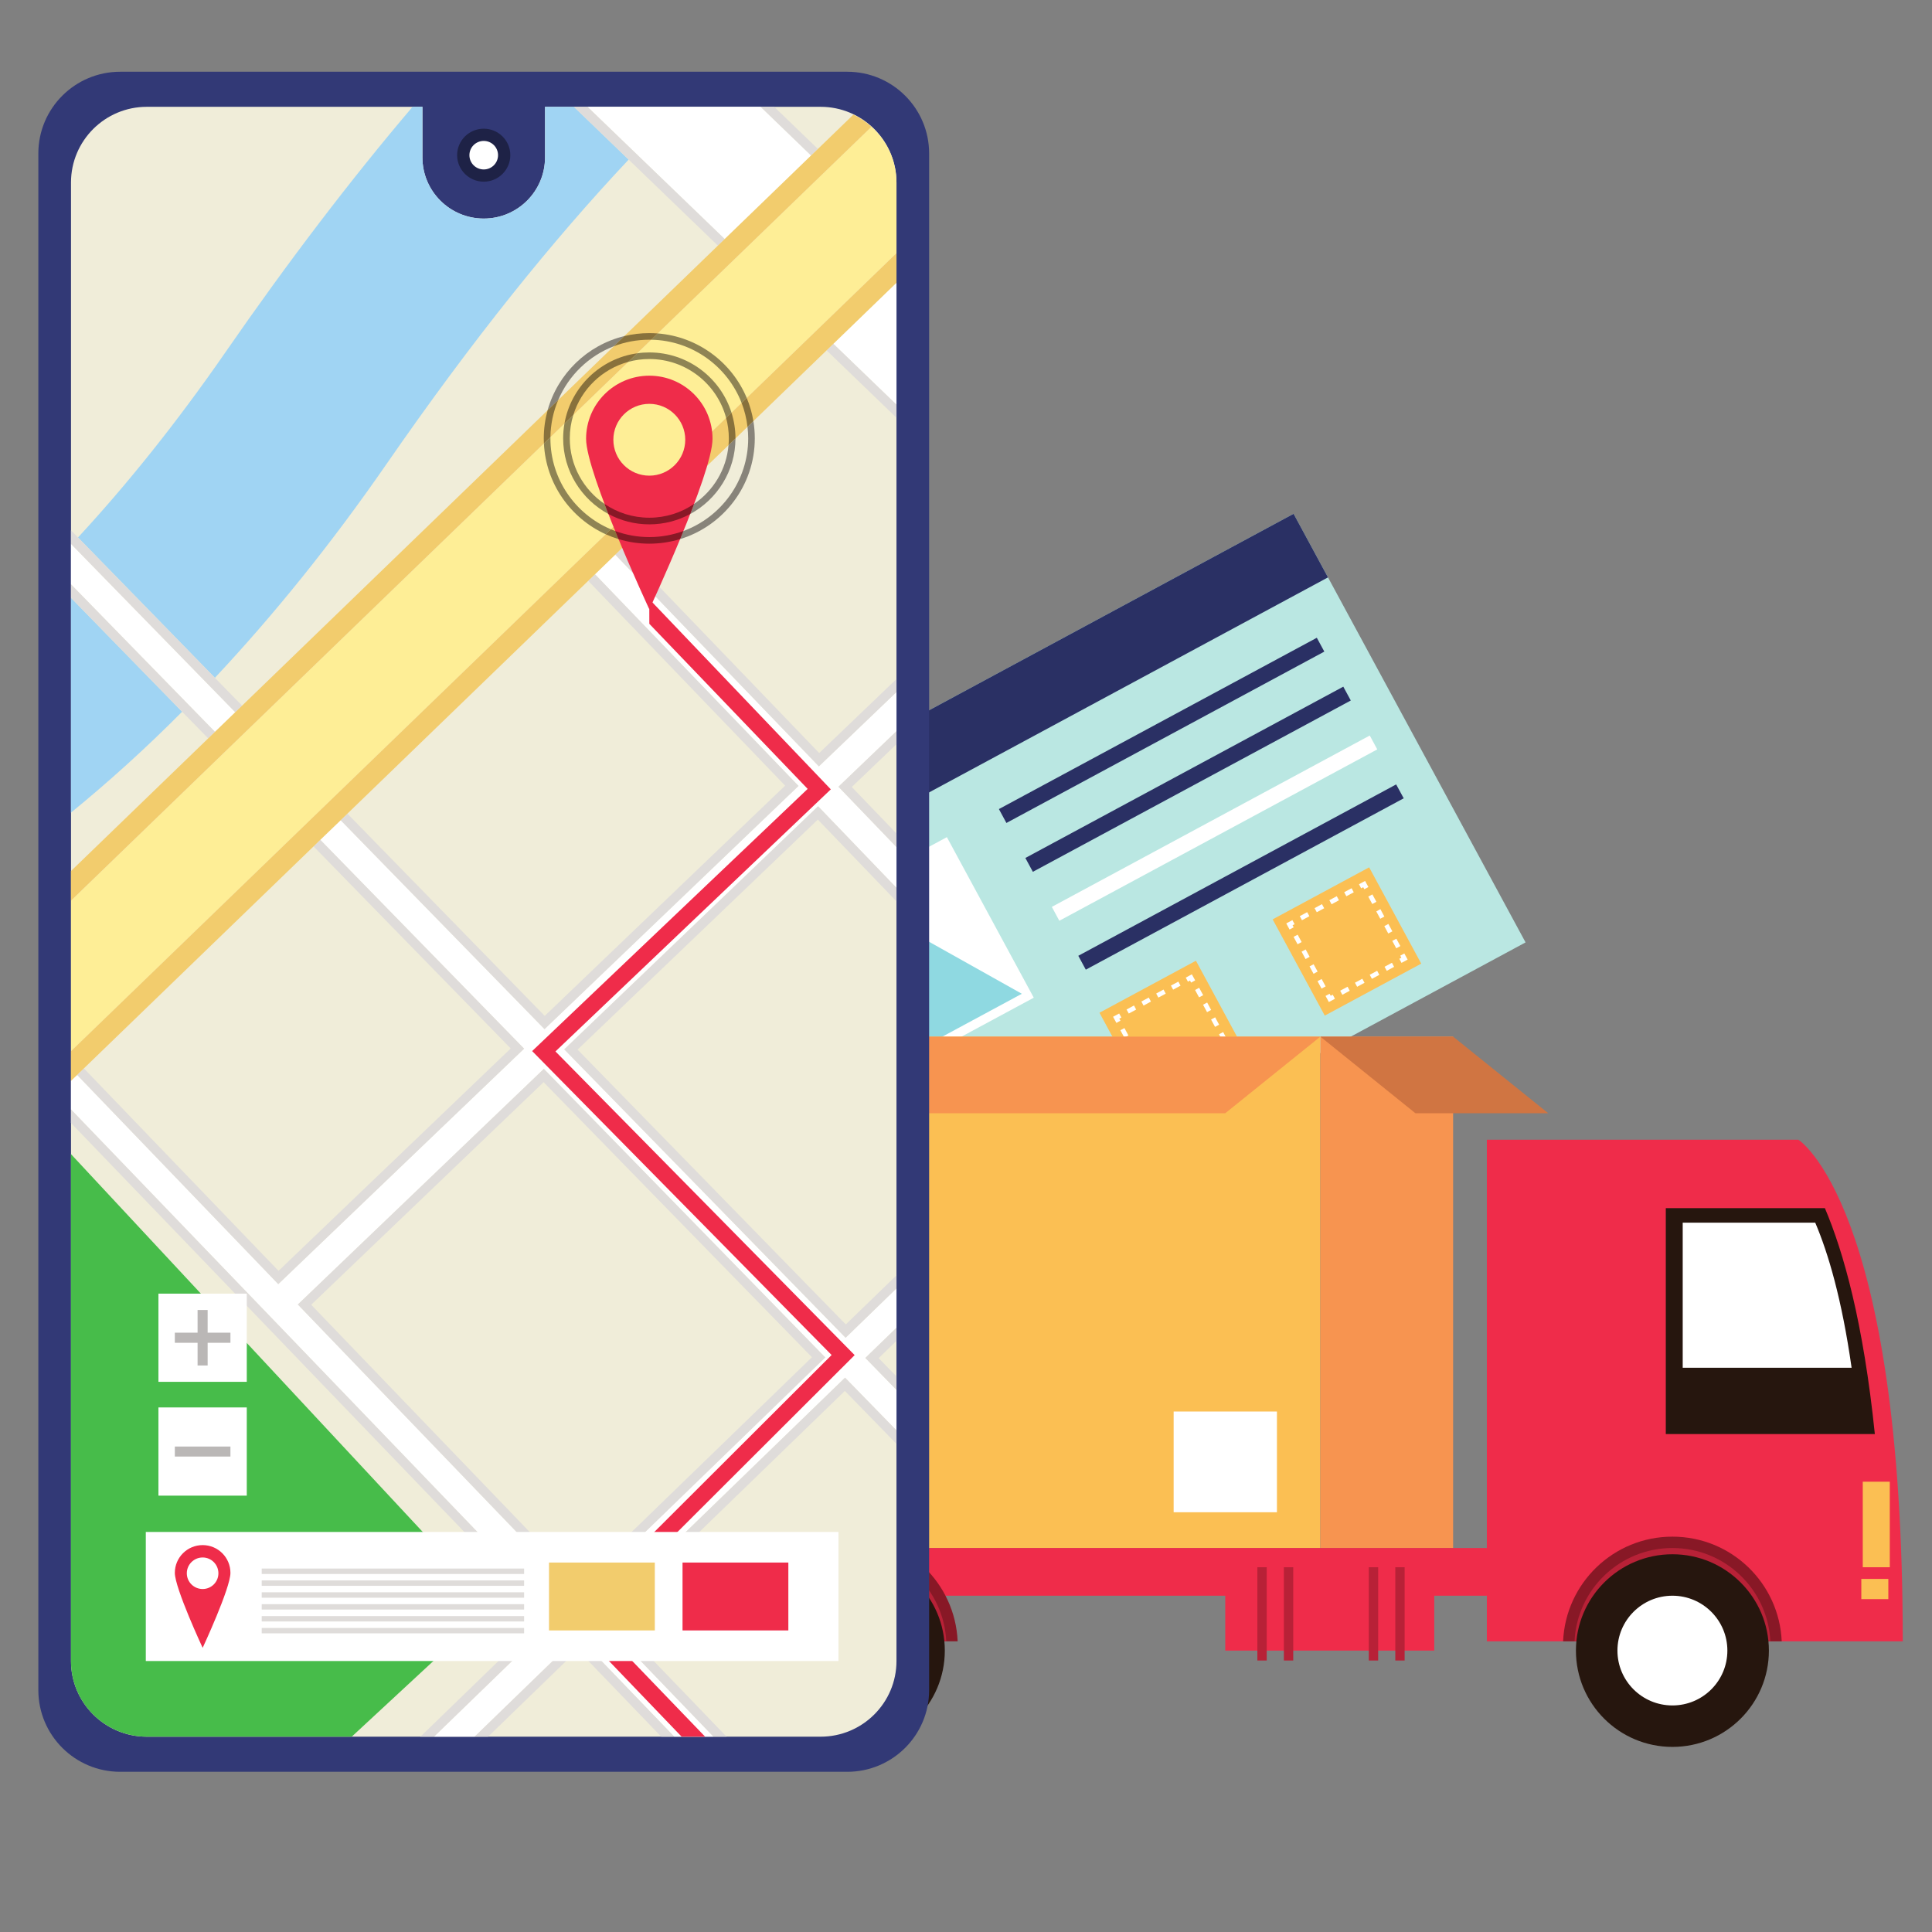 <svg xmlns="http://www.w3.org/2000/svg" xmlns:xlink="http://www.w3.org/1999/xlink" width="200" zoomAndPan="magnify" viewBox="0 0 150 150" height="200" preserveAspectRatio="xMidYMid meet"><rect x="0" y="0" width="150" height="150" fill="#808080" stroke="none"/><defs><clipPath id="4c04f42cf0"><path d="M 115 88 L 147.727 88 L 147.727 128 L 115 128 Z M 115 88 "></path></clipPath><clipPath id="d1d20a24da"><path d="M 2.977 5.566 L 73 5.566 L 73 137.566 L 2.977 137.566 Z M 2.977 5.566 "></path></clipPath></defs><g id="92505976e9"><path style=" stroke:none;fill-rule:nonzero;fill:#bae7e2;fill-opacity:1;" d="M 118.445 73.168 L 70.137 99.207 L 52.125 65.93 L 100.434 39.891 L 118.445 73.168 "></path><path style=" stroke:none;fill-rule:nonzero;fill:#fbbf53;fill-opacity:1;" d="M 96.895 82.066 L 89.406 86.102 L 85.363 78.629 L 92.852 74.59 L 96.895 82.066 "></path><path style=" stroke:none;fill-rule:nonzero;fill:#fbbf53;fill-opacity:1;" d="M 110.344 74.816 L 102.855 78.852 L 98.809 71.379 L 106.301 67.34 L 110.344 74.816 "></path><path style=" stroke:none;fill-rule:nonzero;fill:#2a3064;fill-opacity:1;" d="M 103.105 44.828 L 54.797 70.867 L 52.125 65.93 L 100.434 39.891 L 103.105 44.828 "></path><path style=" stroke:none;fill-rule:nonzero;fill:#ffffff;fill-opacity:1;" d="M 80.262 77.461 L 67.77 84.195 L 61.023 71.727 L 73.516 64.996 L 80.262 77.461 "></path><path style=" stroke:none;fill-rule:nonzero;fill:#8fd9e1;fill-opacity:1;" d="M 71.504 72.766 L 71.113 78.477 L 68.945 77.258 L 68.559 82.969 L 79.336 77.156 L 71.504 72.766 "></path><path style=" stroke:none;fill-rule:nonzero;fill:#8fd9e1;fill-opacity:1;" d="M 68.992 72.652 C 69.648 73.863 69.195 75.375 67.98 76.027 C 66.77 76.684 65.254 76.23 64.602 75.02 C 63.945 73.809 64.398 72.297 65.609 71.645 C 66.824 70.992 68.336 71.441 68.992 72.652 "></path><path style=" stroke:none;fill-rule:nonzero;fill:#2a3064;fill-opacity:1;" d="M 102.82 50.59 L 78.137 63.895 L 77.555 62.816 L 102.238 49.516 L 102.82 50.59 "></path><path style=" stroke:none;fill-rule:nonzero;fill:#2a3064;fill-opacity:1;" d="M 104.875 54.387 L 80.191 67.688 L 79.609 66.613 L 104.293 53.312 L 104.875 54.387 "></path><path style=" stroke:none;fill-rule:nonzero;fill:#ffffff;fill-opacity:1;" d="M 106.93 58.184 L 82.246 71.488 L 81.664 70.41 L 106.348 57.105 L 106.93 58.184 "></path><path style=" stroke:none;fill-rule:nonzero;fill:#2a3064;fill-opacity:1;" d="M 108.984 61.98 L 84.301 75.285 L 83.719 74.207 L 108.398 60.902 L 108.984 61.98 "></path><path style=" stroke:none;fill-rule:nonzero;fill:#fbbf53;fill-opacity:1;" d="M 83.449 89.312 L 75.957 93.352 L 71.914 85.875 L 79.402 81.84 L 83.449 89.312 "></path><path style=" stroke:none;fill-rule:nonzero;fill:#ffffff;fill-opacity:1;" d="M 82.391 89 L 81.918 89.254 L 81.746 88.938 L 81.902 88.855 L 81.82 88.695 L 82.133 88.527 L 82.391 89 "></path><path style=" stroke:none;fill-rule:nonzero;fill:#ffffff;fill-opacity:1;" d="M 77.895 91.422 L 77.32 91.73 L 77.152 91.414 L 77.727 91.105 Z M 79.047 90.801 L 78.469 91.113 L 78.301 90.797 L 78.875 90.488 Z M 80.191 90.184 L 79.621 90.492 L 79.449 90.176 L 80.023 89.867 Z M 81.344 89.562 L 80.77 89.871 L 80.598 89.559 L 81.172 89.25 L 81.344 89.562 "></path><path style=" stroke:none;fill-rule:nonzero;fill:#ffffff;fill-opacity:1;" d="M 76.746 92.039 L 76.273 92.297 L 76.016 91.824 L 76.336 91.652 L 76.418 91.809 L 76.578 91.727 L 76.746 92.039 "></path><path style=" stroke:none;fill-rule:nonzero;fill:#ffffff;fill-opacity:1;" d="M 74.164 87.641 L 73.844 87.812 L 73.535 87.238 L 73.852 87.066 Z M 74.781 88.785 L 74.465 88.957 L 74.156 88.387 L 74.473 88.215 Z M 75.402 89.934 L 75.086 90.102 L 74.777 89.531 L 75.094 89.359 Z M 76.023 91.078 L 75.707 91.25 L 75.395 90.676 L 75.715 90.504 L 76.023 91.078 "></path><path style=" stroke:none;fill-rule:nonzero;fill:#ffffff;fill-opacity:1;" d="M 73.543 86.492 L 73.227 86.664 L 72.969 86.191 L 73.445 85.934 L 73.613 86.25 L 73.457 86.336 L 73.543 86.492 "></path><path style=" stroke:none;fill-rule:nonzero;fill:#ffffff;fill-opacity:1;" d="M 74.762 85.633 L 74.188 85.941 L 74.02 85.625 L 74.594 85.316 Z M 75.91 85.012 L 75.336 85.324 L 75.168 85.008 L 75.742 84.695 Z M 77.059 84.395 L 76.488 84.703 L 76.316 84.387 L 76.891 84.078 Z M 78.207 83.773 L 77.637 84.082 L 77.465 83.77 L 78.039 83.461 L 78.207 83.773 "></path><path style=" stroke:none;fill-rule:nonzero;fill:#ffffff;fill-opacity:1;" d="M 79.344 83.367 L 79.027 83.539 L 78.941 83.379 L 78.781 83.465 L 78.613 83.148 L 79.086 82.895 L 79.344 83.367 "></path><path style=" stroke:none;fill-rule:nonzero;fill:#ffffff;fill-opacity:1;" d="M 79.965 84.516 L 79.648 84.684 L 79.34 84.109 L 79.652 83.941 Z M 80.582 85.66 L 80.27 85.832 L 79.957 85.258 L 80.273 85.086 Z M 81.203 86.805 L 80.887 86.977 L 80.578 86.402 L 80.895 86.234 Z M 81.824 87.953 L 81.508 88.125 L 81.199 87.551 L 81.516 87.379 L 81.824 87.953 "></path><path style=" stroke:none;fill-rule:nonzero;fill:#ffffff;fill-opacity:1;" d="M 95.84 81.75 L 95.363 82.004 L 95.195 81.691 L 95.352 81.605 L 95.266 81.445 L 95.582 81.277 L 95.84 81.75 "></path><path style=" stroke:none;fill-rule:nonzero;fill:#ffffff;fill-opacity:1;" d="M 91.344 84.172 L 90.77 84.48 L 90.602 84.168 L 91.176 83.855 Z M 92.496 83.555 L 91.918 83.863 L 91.75 83.547 L 92.324 83.238 Z M 93.641 82.934 L 93.066 83.242 L 92.898 82.93 L 93.473 82.621 Z M 94.789 82.316 L 94.215 82.625 L 94.047 82.309 L 94.621 82 L 94.789 82.316 "></path><path style=" stroke:none;fill-rule:nonzero;fill:#ffffff;fill-opacity:1;" d="M 90.199 84.793 L 89.723 85.047 L 89.465 84.574 L 89.781 84.402 L 89.867 84.562 L 90.027 84.477 L 90.199 84.793 "></path><path style=" stroke:none;fill-rule:nonzero;fill:#ffffff;fill-opacity:1;" d="M 87.609 80.391 L 87.297 80.562 L 86.984 79.988 L 87.301 79.82 Z M 88.23 81.539 L 87.914 81.707 L 87.605 81.137 L 87.922 80.965 Z M 88.852 82.684 L 88.535 82.855 L 88.227 82.281 L 88.543 82.109 Z M 89.473 83.832 L 89.156 84 L 88.844 83.43 L 89.16 83.258 L 89.473 83.832 "></path><path style=" stroke:none;fill-rule:nonzero;fill:#ffffff;fill-opacity:1;" d="M 86.992 79.246 L 86.676 79.418 L 86.418 78.941 L 86.891 78.688 L 87.062 79 L 86.902 79.086 L 86.992 79.246 "></path><path style=" stroke:none;fill-rule:nonzero;fill:#ffffff;fill-opacity:1;" d="M 88.211 78.383 L 87.637 78.691 L 87.465 78.379 L 88.043 78.066 Z M 89.359 77.762 L 88.785 78.074 L 88.617 77.758 L 89.191 77.449 Z M 90.508 77.145 L 89.934 77.453 L 89.766 77.137 L 90.336 76.828 Z M 91.656 76.527 L 91.082 76.836 L 90.91 76.52 L 91.488 76.211 L 91.656 76.527 "></path><path style=" stroke:none;fill-rule:nonzero;fill:#ffffff;fill-opacity:1;" d="M 92.793 76.117 L 92.477 76.289 L 92.391 76.129 L 92.23 76.215 L 92.062 75.902 L 92.535 75.645 L 92.793 76.117 "></path><path style=" stroke:none;fill-rule:nonzero;fill:#ffffff;fill-opacity:1;" d="M 93.414 77.266 L 93.094 77.434 L 92.785 76.863 L 93.102 76.691 Z M 94.031 78.41 L 93.715 78.582 L 93.406 78.008 L 93.723 77.836 Z M 94.652 79.555 L 94.336 79.727 L 94.027 79.156 L 94.344 78.984 Z M 95.273 80.703 L 94.957 80.875 L 94.645 80.301 L 94.965 80.129 L 95.273 80.703 "></path><path style=" stroke:none;fill-rule:nonzero;fill:#ffffff;fill-opacity:1;" d="M 109.289 74.5 L 108.812 74.758 L 108.645 74.441 L 108.801 74.355 L 108.715 74.199 L 109.031 74.027 L 109.289 74.5 "></path><path style=" stroke:none;fill-rule:nonzero;fill:#ffffff;fill-opacity:1;" d="M 104.793 76.922 L 104.219 77.234 L 104.051 76.918 L 104.625 76.609 Z M 105.941 76.305 L 105.367 76.613 L 105.199 76.297 L 105.77 75.988 Z M 107.09 75.688 L 106.516 75.996 L 106.344 75.68 L 106.922 75.371 Z M 108.238 75.066 L 107.668 75.375 L 107.496 75.059 L 108.07 74.75 L 108.238 75.066 "></path><path style=" stroke:none;fill-rule:nonzero;fill:#ffffff;fill-opacity:1;" d="M 103.645 77.543 L 103.172 77.797 L 102.914 77.324 L 103.23 77.156 L 103.316 77.312 L 103.473 77.227 L 103.645 77.543 "></path><path style=" stroke:none;fill-rule:nonzero;fill:#ffffff;fill-opacity:1;" d="M 101.059 73.141 L 100.742 73.312 L 100.434 72.738 L 100.75 72.57 Z M 101.68 74.289 L 101.363 74.461 L 101.055 73.887 L 101.371 73.715 Z M 102.301 75.434 L 101.984 75.605 L 101.672 75.031 L 101.988 74.863 Z M 102.922 76.582 L 102.605 76.754 L 102.293 76.18 L 102.609 76.008 L 102.922 76.582 "></path><path style=" stroke:none;fill-rule:nonzero;fill:#ffffff;fill-opacity:1;" d="M 100.441 71.996 L 100.121 72.168 L 99.867 71.695 L 100.34 71.438 L 100.512 71.754 L 100.355 71.836 L 100.441 71.996 "></path><path style=" stroke:none;fill-rule:nonzero;fill:#ffffff;fill-opacity:1;" d="M 101.66 71.133 L 101.086 71.445 L 100.914 71.129 L 101.488 70.82 Z M 102.809 70.516 L 102.234 70.824 L 102.062 70.508 L 102.637 70.199 Z M 103.957 69.895 L 103.383 70.207 L 103.211 69.891 L 103.785 69.582 Z M 105.105 69.277 L 104.531 69.586 L 104.363 69.27 L 104.938 68.961 L 105.105 69.277 "></path><path style=" stroke:none;fill-rule:nonzero;fill:#ffffff;fill-opacity:1;" d="M 106.242 68.871 L 105.926 69.039 L 105.84 68.883 L 105.68 68.969 L 105.512 68.652 L 105.984 68.395 L 106.242 68.871 "></path><path style=" stroke:none;fill-rule:nonzero;fill:#ffffff;fill-opacity:1;" d="M 106.863 70.016 L 106.543 70.188 L 106.234 69.613 L 106.551 69.441 Z M 107.48 71.16 L 107.164 71.332 L 106.855 70.762 L 107.172 70.586 Z M 108.102 72.309 L 107.785 72.477 L 107.477 71.906 L 107.793 71.734 Z M 108.723 73.453 L 108.406 73.625 L 108.094 73.051 L 108.414 72.883 L 108.723 73.453 "></path><path style=" stroke:none;fill-rule:nonzero;fill:#fbbf53;fill-opacity:1;" d="M 102.512 120.188 L 38.066 120.188 L 38.066 80.484 L 102.512 80.484 L 102.512 120.188 "></path><path style=" stroke:none;fill-rule:nonzero;fill:#f79450;fill-opacity:1;" d="M 112.82 120.188 L 102.512 120.188 L 102.512 80.484 L 112.82 80.484 L 112.82 120.188 "></path><path style=" stroke:none;fill-rule:nonzero;fill:#ffffff;fill-opacity:1;" d="M 99.141 117.41 L 91.121 117.41 L 91.121 109.59 L 99.141 109.59 L 99.141 117.41 "></path><path style=" stroke:none;fill-rule:nonzero;fill:#ffffff;fill-opacity:1;" d="M 53.445 117.41 L 41.242 117.41 L 41.242 115.16 L 53.445 115.16 L 53.445 117.41 "></path><path style=" stroke:none;fill-rule:nonzero;fill:#f79450;fill-opacity:1;" d="M 95.129 86.43 L 30.688 86.43 L 38.066 80.484 L 102.512 80.484 L 95.129 86.43 "></path><path style=" stroke:none;fill-rule:nonzero;fill:#d07542;fill-opacity:1;" d="M 109.891 86.43 L 120.203 86.43 L 112.82 80.484 L 102.512 80.484 L 109.891 86.43 "></path><path style=" stroke:none;fill-rule:nonzero;fill:#ef2c4a;fill-opacity:1;" d="M 127.531 123.891 L 33.805 123.891 L 33.805 120.188 L 127.531 120.188 L 127.531 123.891 "></path><path style=" stroke:none;fill-rule:nonzero;fill:#ef2c4a;fill-opacity:1;" d="M 67.988 127.434 L 33.805 127.434 L 33.805 122.039 L 67.988 122.039 L 67.988 127.434 "></path><path style=" stroke:none;fill-rule:nonzero;fill:#ef2c4a;fill-opacity:1;" d="M 111.355 128.152 L 95.129 128.152 L 95.129 122.586 L 111.355 122.586 L 111.355 128.152 "></path><path style=" stroke:none;fill-rule:nonzero;fill:#b82137;fill-opacity:1;" d="M 98.348 121.68 L 97.621 121.68 L 97.621 128.922 L 98.348 128.922 L 98.348 121.68 "></path><path style=" stroke:none;fill-rule:nonzero;fill:#b82137;fill-opacity:1;" d="M 100.406 121.68 L 99.68 121.68 L 99.68 128.922 L 100.406 128.922 L 100.406 121.68 "></path><path style=" stroke:none;fill-rule:nonzero;fill:#b82137;fill-opacity:1;" d="M 107 121.68 L 106.273 121.68 L 106.273 128.922 L 107 128.922 L 107 121.68 "></path><path style=" stroke:none;fill-rule:nonzero;fill:#b82137;fill-opacity:1;" d="M 109.055 121.68 L 108.332 121.68 L 108.332 128.922 L 109.055 128.922 L 109.055 121.68 "></path><path style=" stroke:none;fill-rule:nonzero;fill:#881826;fill-opacity:1;" d="M 58.375 127.434 C 58.184 122.918 54.465 119.305 49.887 119.305 C 45.312 119.305 41.594 122.918 41.402 127.434 L 58.375 127.434 "></path><path style=" stroke:none;fill-rule:nonzero;fill:#b82137;fill-opacity:1;" d="M 57.488 127.434 C 57.301 123.402 53.973 120.188 49.887 120.188 C 45.801 120.188 42.477 123.402 42.285 127.434 L 57.488 127.434 "></path><path style=" stroke:none;fill-rule:nonzero;fill:#26160e;fill-opacity:1;" d="M 57.379 128.152 C 57.379 132.277 54.027 135.629 49.887 135.629 C 45.75 135.629 42.395 132.277 42.395 128.152 C 42.395 124.023 45.75 120.672 49.887 120.672 C 54.027 120.672 57.379 124.023 57.379 128.152 "></path><path style=" stroke:none;fill-rule:nonzero;fill:#ffffff;fill-opacity:1;" d="M 54.156 128.152 C 54.156 130.504 52.246 132.41 49.887 132.41 C 47.531 132.41 45.621 130.504 45.621 128.152 C 45.621 125.801 47.531 123.891 49.887 123.891 C 52.246 123.891 54.156 125.801 54.156 128.152 "></path><path style=" stroke:none;fill-rule:nonzero;fill:#881826;fill-opacity:1;" d="M 74.352 127.434 C 74.16 122.918 70.441 119.305 65.867 119.305 C 61.293 119.305 57.57 122.918 57.379 127.434 L 74.352 127.434 "></path><path style=" stroke:none;fill-rule:nonzero;fill:#b82137;fill-opacity:1;" d="M 73.469 127.434 C 73.277 123.402 69.953 120.188 65.867 120.188 C 61.781 120.188 58.453 123.402 58.266 127.434 L 73.469 127.434 "></path><path style=" stroke:none;fill-rule:nonzero;fill:#26160e;fill-opacity:1;" d="M 73.355 128.152 C 73.355 132.277 70.004 135.629 65.863 135.629 C 61.727 135.629 58.375 132.277 58.375 128.152 C 58.375 124.023 61.727 120.672 65.863 120.672 C 70.004 120.672 73.355 124.023 73.355 128.152 "></path><path style=" stroke:none;fill-rule:nonzero;fill:#ffffff;fill-opacity:1;" d="M 70.133 128.152 C 70.133 130.504 68.223 132.41 65.863 132.41 C 63.508 132.41 61.598 130.504 61.598 128.152 C 61.598 125.801 63.508 123.891 65.863 123.891 C 68.223 123.891 70.133 125.801 70.133 128.152 "></path><g clip-rule="nonzero" clip-path="url(#4c04f42cf0)"><path style=" stroke:none;fill-rule:nonzero;fill:#ef2c4a;fill-opacity:1;" d="M 147.73 127.434 L 115.438 127.434 L 115.438 88.488 L 139.625 88.488 C 139.625 88.488 147.73 93.496 147.73 127.434 "></path></g><path style=" stroke:none;fill-rule:nonzero;fill:#26160e;fill-opacity:1;" d="M 129.332 111.34 L 145.562 111.34 C 144.676 102.691 143.133 97.203 141.684 93.801 L 129.332 93.801 L 129.332 111.34 "></path><path style=" stroke:none;fill-rule:nonzero;fill:#ffffff;fill-opacity:1;" d="M 143.758 106.191 C 143.004 100.879 141.945 97.297 140.934 94.926 L 130.645 94.926 L 130.645 106.191 L 143.758 106.191 "></path><path style=" stroke:none;fill-rule:nonzero;fill:#881826;fill-opacity:1;" d="M 138.332 127.434 C 138.141 122.918 134.422 119.305 129.848 119.305 C 125.27 119.305 121.551 122.918 121.359 127.434 L 138.332 127.434 "></path><path style=" stroke:none;fill-rule:nonzero;fill:#b82137;fill-opacity:1;" d="M 137.449 127.434 C 137.258 123.402 133.934 120.188 129.848 120.188 C 125.762 120.188 122.434 123.402 122.246 127.434 L 137.449 127.434 "></path><path style=" stroke:none;fill-rule:nonzero;fill:#26160e;fill-opacity:1;" d="M 137.336 128.152 C 137.336 132.277 133.984 135.629 129.848 135.629 C 125.707 135.629 122.355 132.277 122.355 128.152 C 122.355 124.023 125.707 120.672 129.848 120.672 C 133.984 120.672 137.336 124.023 137.336 128.152 "></path><path style=" stroke:none;fill-rule:nonzero;fill:#ffffff;fill-opacity:1;" d="M 134.113 128.152 C 134.113 130.504 132.203 132.41 129.848 132.41 C 127.488 132.41 125.578 130.504 125.578 128.152 C 125.578 125.801 127.488 123.891 129.848 123.891 C 132.203 123.891 134.113 125.801 134.113 128.152 "></path><path style=" stroke:none;fill-rule:nonzero;fill:#fbbf53;fill-opacity:1;" d="M 146.723 121.68 L 144.625 121.68 L 144.625 115.039 L 146.723 115.039 L 146.723 121.68 "></path><path style=" stroke:none;fill-rule:nonzero;fill:#fbbf53;fill-opacity:1;" d="M 146.609 124.156 L 144.512 124.156 L 144.512 122.586 L 146.609 122.586 L 146.609 124.156 "></path><g clip-rule="nonzero" clip-path="url(#d1d20a24da)"><path style=" stroke:none;fill-rule:nonzero;fill:#323976;fill-opacity:1;" d="M 72.137 131.219 C 72.137 134.723 69.289 137.562 65.781 137.562 L 9.332 137.562 C 5.824 137.562 2.977 134.723 2.977 131.219 L 2.977 11.914 C 2.977 8.41 5.824 5.57 9.332 5.57 L 65.781 5.57 C 69.289 5.57 72.137 8.41 72.137 11.914 L 72.137 131.219 "></path></g><path style=" stroke:none;fill-rule:nonzero;fill:#f0edd9;fill-opacity:1;" d="M 63.711 8.293 L 42.316 8.293 L 42.316 12.219 C 42.316 14.84 40.188 16.969 37.559 16.969 C 34.926 16.969 32.797 14.84 32.797 12.219 L 32.797 8.293 L 11.402 8.293 C 8.148 8.293 5.512 10.926 5.512 14.172 L 5.512 128.961 C 5.512 132.203 8.148 134.836 11.402 134.836 L 63.711 134.836 C 66.965 134.836 69.602 132.203 69.602 128.961 L 69.602 14.172 C 69.602 10.926 66.965 8.293 63.711 8.293 "></path><path style=" stroke:none;fill-rule:nonzero;fill:#1e2246;fill-opacity:1;" d="M 39.621 12.047 C 39.621 13.184 38.695 14.105 37.559 14.105 C 36.418 14.105 35.492 13.184 35.492 12.047 C 35.492 10.91 36.418 9.992 37.559 9.992 C 38.695 9.992 39.621 10.91 39.621 12.047 "></path><path style=" stroke:none;fill-rule:nonzero;fill:#ffffff;fill-opacity:1;" d="M 38.668 12.047 C 38.668 12.66 38.172 13.156 37.559 13.156 C 36.941 13.156 36.445 12.66 36.445 12.047 C 36.445 11.438 36.941 10.941 37.559 10.941 C 38.172 10.941 38.668 11.438 38.668 12.047 "></path><path style=" stroke:none;fill-rule:nonzero;fill:#a0d4f3;fill-opacity:1;" d="M 30.023 36.008 C 36.664 26.406 42.922 18.645 48.809 12.391 L 44.559 8.293 L 42.316 8.293 L 42.316 12.219 C 42.316 14.84 40.188 16.969 37.559 16.969 C 34.926 16.969 32.797 14.84 32.797 12.219 L 32.797 8.293 L 32.031 8.293 C 27.23 13.941 22.387 20.289 17.488 27.371 C 13.723 32.809 9.898 37.574 6.055 41.73 L 16.684 52.625 C 21.195 47.812 25.66 42.316 30.023 36.008 "></path><path style=" stroke:none;fill-rule:nonzero;fill:#a0d4f3;fill-opacity:1;" d="M 5.508 63.094 C 8.395 60.738 11.277 58.141 14.141 55.258 L 5.508 46.41 L 5.508 63.094 "></path><path style=" stroke:none;fill-rule:nonzero;fill:#47bc4a;fill-opacity:1;" d="M 5.508 89.602 L 5.508 128.961 C 5.508 132.203 8.148 134.836 11.402 134.836 L 27.309 134.836 L 38.211 124.73 L 5.508 89.602 "></path><path style=" stroke:none;fill-rule:nonzero;fill:#ffffff;fill-opacity:1;" d="M 44.926 123.953 L 23.125 101.281 L 42.223 82.988 L 64.074 105.391 Z M 69.602 103.086 L 69.602 100.031 L 65.652 103.863 L 43.809 81.473 L 63.516 62.598 L 69.602 68.93 L 69.602 65.766 L 65.098 61.082 L 69.602 56.77 L 69.602 53.73 L 63.578 59.5 L 47.77 43.062 L 46.195 44.586 L 61.996 61.02 L 42.277 79.902 L 26.449 63.68 L 24.867 65.203 L 40.691 81.418 L 21.605 99.699 L 5.988 83.457 L 5.508 83.922 L 5.508 86.133 L 43.352 125.477 L 33.695 134.836 L 36.848 134.836 L 44.871 127.059 L 52.352 134.836 L 55.395 134.836 L 46.445 125.531 L 65.609 106.961 L 69.602 111.055 L 69.602 107.91 L 67.184 105.43 L 69.602 103.086 "></path><path style=" stroke:none;fill-rule:nonzero;fill:#ffffff;fill-opacity:1;" d="M 16.691 56.82 L 18.266 55.297 L 5.508 42.223 L 5.508 45.363 L 16.691 56.82 "></path><path style=" stroke:none;fill-rule:nonzero;fill:#ffffff;fill-opacity:1;" d="M 56.266 18.559 L 62.973 12.074 L 59.055 8.293 L 45.613 8.293 L 56.266 18.559 "></path><path style=" stroke:none;fill-rule:nonzero;fill:#ffffff;fill-opacity:1;" d="M 69.602 31.418 L 69.602 21.953 L 64.703 26.691 L 69.602 31.418 "></path><path style=" stroke:none;fill-rule:nonzero;fill:#dfdcda;fill-opacity:1;" d="M 45.668 45.098 L 60.957 60.996 L 42.293 78.875 L 26.973 63.172 L 26.449 63.68 L 42.277 79.902 L 61.996 61.02 L 46.195 44.586 L 45.668 45.098 "></path><path style=" stroke:none;fill-rule:nonzero;fill:#dfdcda;fill-opacity:1;" d="M 24.344 65.715 L 39.652 81.402 L 21.625 98.668 L 6.512 82.949 L 5.988 83.457 L 21.605 99.699 L 40.691 81.418 L 24.867 65.203 L 24.344 65.715 "></path><path style=" stroke:none;fill-rule:nonzero;fill:#dfdcda;fill-opacity:1;" d="M 55.738 19.07 L 56.266 18.559 L 45.613 8.293 L 44.559 8.293 L 48.809 12.391 L 55.738 19.07 "></path><path style=" stroke:none;fill-rule:nonzero;fill:#dfdcda;fill-opacity:1;" d="M 69.602 103.086 L 67.184 105.43 L 69.602 107.91 L 69.602 106.863 L 68.219 105.445 L 69.602 104.105 L 69.602 103.086 "></path><path style=" stroke:none;fill-rule:nonzero;fill:#dfdcda;fill-opacity:1;" d="M 43.809 81.473 L 65.652 103.863 L 69.602 100.031 L 69.602 99.016 L 65.668 102.828 L 44.844 81.492 L 63.496 63.633 L 69.602 69.984 L 69.602 68.93 L 63.516 62.598 L 43.809 81.473 "></path><path style=" stroke:none;fill-rule:nonzero;fill:#dfdcda;fill-opacity:1;" d="M 36.848 134.836 L 37.895 134.836 L 44.852 128.094 L 51.336 134.836 L 52.352 134.836 L 44.871 127.059 L 36.848 134.836 "></path><path style=" stroke:none;fill-rule:nonzero;fill:#dfdcda;fill-opacity:1;" d="M 46.445 125.531 L 55.395 134.836 L 56.41 134.836 L 47.477 125.551 L 65.594 107.992 L 69.602 112.102 L 69.602 111.055 L 65.609 106.961 L 46.445 125.531 "></path><path style=" stroke:none;fill-rule:nonzero;fill:#dfdcda;fill-opacity:1;" d="M 5.508 86.133 L 5.508 87.184 L 42.316 125.457 L 32.641 134.836 L 33.695 134.836 L 43.352 125.477 L 5.508 86.133 "></path><path style=" stroke:none;fill-rule:nonzero;fill:#dfdcda;fill-opacity:1;" d="M 44.941 122.914 L 24.16 101.301 L 42.207 84.02 L 63.039 105.375 Z M 23.125 101.281 L 44.926 123.953 L 64.074 105.391 L 42.223 82.988 L 23.125 101.281 "></path><path style=" stroke:none;fill-rule:nonzero;fill:#dfdcda;fill-opacity:1;" d="M 47.77 43.062 L 63.578 59.5 L 69.602 53.73 L 69.602 52.719 L 63.602 58.465 L 48.297 42.551 L 47.77 43.062 "></path><path style=" stroke:none;fill-rule:nonzero;fill:#dfdcda;fill-opacity:1;" d="M 63.5 11.562 L 60.109 8.293 L 59.055 8.293 L 62.973 12.074 L 63.5 11.562 "></path><path style=" stroke:none;fill-rule:nonzero;fill:#dfdcda;fill-opacity:1;" d="M 64.176 27.203 L 69.602 32.434 L 69.602 31.418 L 64.703 26.695 L 64.176 27.203 "></path><path style=" stroke:none;fill-rule:nonzero;fill:#dfdcda;fill-opacity:1;" d="M 69.602 65.766 L 69.602 64.711 L 66.133 61.102 L 69.602 57.781 L 69.602 56.77 L 65.098 61.082 L 69.602 65.766 "></path><path style=" stroke:none;fill-rule:nonzero;fill:#dfdcda;fill-opacity:1;" d="M 16.691 56.82 L 5.508 45.363 L 5.508 46.41 L 14.141 55.258 L 16.164 57.328 L 16.691 56.82 "></path><path style=" stroke:none;fill-rule:nonzero;fill:#dfdcda;fill-opacity:1;" d="M 18.266 55.297 L 18.793 54.785 L 16.684 52.625 L 6.055 41.73 L 5.508 41.172 L 5.508 42.223 L 18.266 55.297 "></path><path style=" stroke:none;fill-rule:nonzero;fill:#feee96;fill-opacity:1;" d="M 69.602 19.656 L 69.602 14.172 C 69.602 12.449 68.848 10.914 67.664 9.84 L 5.512 69.93 L 5.512 81.617 L 69.602 19.656 "></path><path style=" stroke:none;fill-rule:nonzero;fill:#f2cc6d;fill-opacity:1;" d="M 6.512 82.949 L 24.344 65.715 L 24.867 65.203 L 26.449 63.68 L 26.973 63.172 L 45.668 45.098 L 46.195 44.586 L 47.77 43.062 L 48.297 42.551 L 64.176 27.203 L 64.703 26.691 L 69.602 21.953 L 69.602 19.656 L 5.508 81.617 L 5.508 83.918 L 5.988 83.457 L 6.512 82.949 "></path><path style=" stroke:none;fill-rule:nonzero;fill:#f2cc6d;fill-opacity:1;" d="M 67.664 9.84 C 67.242 9.461 66.777 9.145 66.258 8.898 L 63.5 11.566 L 62.973 12.074 L 56.262 18.562 L 55.738 19.07 L 18.793 54.789 L 18.266 55.297 L 16.691 56.82 L 16.164 57.328 L 5.508 67.629 L 5.508 69.93 L 67.664 9.84 "></path><path style=" stroke:none;fill-rule:nonzero;fill:#ef2c4a;fill-opacity:1;" d="M 50.414 36.93 C 48.871 36.93 47.621 35.68 47.621 34.141 C 47.621 32.605 48.871 31.355 50.414 31.355 C 51.953 31.355 53.203 32.605 53.203 34.141 C 53.203 35.68 51.953 36.93 50.414 36.93 M 50.414 29.168 C 47.703 29.168 45.504 31.363 45.504 34.066 C 45.504 36.773 50.414 47.309 50.414 47.309 C 50.414 47.309 55.32 36.773 55.32 34.066 C 55.32 31.363 53.125 29.168 50.414 29.168 "></path><path style=" stroke:none;fill-rule:nonzero;fill:#88847a;fill-opacity:1;" d="M 52.805 41.855 C 52.891 41.648 52.977 41.438 53.062 41.227 C 55.992 40.148 58.09 37.332 58.09 34.035 C 58.09 33.73 58.07 33.434 58.035 33.137 L 58.492 32.695 C 58.566 33.133 58.602 33.578 58.602 34.035 C 58.602 37.711 56.156 40.832 52.805 41.855 M 42.516 31.852 C 43.309 29.016 45.594 26.793 48.473 26.094 L 47.656 26.883 C 45.711 27.633 44.148 29.148 43.34 31.059 L 42.516 31.852 "></path><path style=" stroke:none;fill-rule:nonzero;fill:#8f8454;fill-opacity:1;" d="M 47.027 41.48 C 44.309 40.242 42.379 37.562 42.23 34.43 L 42.734 33.938 C 42.734 33.973 42.734 34.004 42.734 34.035 C 42.734 37.203 44.672 39.93 47.426 41.094 L 47.027 41.48 M 57.578 31.281 C 56.484 28.457 53.758 26.434 50.559 26.375 L 51.062 25.887 C 54.184 26.133 56.82 28.133 57.977 30.898 L 57.578 31.281 "></path><path style=" stroke:none;fill-rule:nonzero;fill:#88713c;fill-opacity:1;" d="M 48.02 41.855 C 47.68 41.75 47.348 41.625 47.027 41.48 L 47.426 41.094 C 47.539 41.141 47.648 41.188 47.762 41.227 C 47.848 41.438 47.934 41.648 48.02 41.855 M 58.035 33.137 C 57.961 32.492 57.805 31.871 57.578 31.281 L 57.977 30.898 C 58.215 31.465 58.391 32.07 58.492 32.695 L 58.035 33.137 "></path><path style=" stroke:none;fill-rule:nonzero;fill:#88713c;fill-opacity:1;" d="M 42.23 34.43 C 42.223 34.301 42.219 34.168 42.219 34.035 C 42.219 33.277 42.324 32.547 42.516 31.852 L 43.34 31.059 C 42.961 31.945 42.75 32.918 42.734 33.938 L 42.23 34.43 M 47.656 26.883 L 48.473 26.094 C 49.094 25.941 49.746 25.863 50.414 25.863 C 50.633 25.863 50.848 25.871 51.062 25.887 L 50.559 26.375 C 50.512 26.375 50.461 26.375 50.414 26.375 C 49.441 26.375 48.512 26.555 47.656 26.883 "></path><path style=" stroke:none;fill-rule:nonzero;fill:#881826;fill-opacity:1;" d="M 50.414 42.211 C 49.582 42.211 48.777 42.086 48.02 41.855 C 47.934 41.648 47.848 41.438 47.762 41.227 C 48.59 41.531 49.48 41.699 50.414 41.699 C 51.344 41.699 52.234 41.531 53.062 41.227 C 52.977 41.438 52.891 41.648 52.805 41.855 C 52.047 42.086 51.242 42.211 50.414 42.211 "></path><path style=" stroke:none;fill-rule:nonzero;fill:#88847a;fill-opacity:1;" d="M 53.59 39.906 C 53.691 39.645 53.793 39.383 53.891 39.121 C 55.379 38.105 56.402 36.453 56.562 34.562 L 57.102 34.043 C 57.098 36.57 55.676 38.777 53.59 39.906 "></path><path style=" stroke:none;fill-rule:nonzero;fill:#8f8454;fill-opacity:1;" d="M 47.234 39.906 C 45.145 38.777 43.723 36.566 43.723 34.035 C 43.723 33.645 43.758 33.262 43.824 32.887 L 44.512 32.223 C 44.332 32.797 44.238 33.406 44.238 34.035 C 44.238 36.148 45.309 38.012 46.934 39.125 C 47.031 39.383 47.133 39.645 47.234 39.906 M 56.375 32.441 C 55.672 29.816 53.266 27.875 50.414 27.875 C 49.848 27.875 49.301 27.949 48.785 28.094 L 49.469 27.43 C 49.777 27.383 50.094 27.363 50.414 27.363 C 53.402 27.363 55.941 29.332 56.793 32.039 L 56.375 32.441 "></path><path style=" stroke:none;fill-rule:nonzero;fill:#88713c;fill-opacity:1;" d="M 56.562 34.562 C 56.578 34.387 56.586 34.211 56.586 34.035 C 56.586 33.484 56.512 32.949 56.375 32.441 L 56.793 32.039 C 56.992 32.668 57.102 33.34 57.102 34.035 C 57.102 34.039 57.102 34.039 57.102 34.043 L 56.562 34.562 "></path><path style=" stroke:none;fill-rule:nonzero;fill:#88713c;fill-opacity:1;" d="M 43.824 32.887 C 44.316 30.059 46.605 27.832 49.469 27.43 L 48.785 28.094 C 46.75 28.648 45.129 30.219 44.512 32.223 L 43.824 32.887 "></path><path style=" stroke:none;fill-rule:nonzero;fill:#881826;fill-opacity:1;" d="M 50.414 40.711 C 49.262 40.711 48.18 40.418 47.234 39.906 C 47.133 39.645 47.031 39.383 46.934 39.125 C 47.926 39.801 49.121 40.195 50.414 40.195 C 51.703 40.195 52.898 39.801 53.891 39.121 C 53.793 39.383 53.691 39.645 53.59 39.906 C 52.645 40.418 51.562 40.711 50.414 40.711 "></path><path style=" stroke:none;fill-rule:nonzero;fill:#ef2c4a;fill-opacity:1;" d="M 52.922 134.836 L 44.094 125.637 L 64.566 105.203 L 41.316 81.605 L 62.707 61.25 L 50.414 48.434 L 50.41 46.516 L 64.504 61.285 L 43.125 81.633 L 66.355 105.211 L 45.891 125.637 L 54.746 134.836 L 52.922 134.836 "></path><path style=" stroke:none;fill-rule:nonzero;fill:#ffffff;fill-opacity:1;" d="M 65.098 128.961 L 11.32 128.961 L 11.32 118.941 L 65.098 118.941 L 65.098 128.961 "></path><path style=" stroke:none;fill-rule:nonzero;fill:#f2cc6d;fill-opacity:1;" d="M 50.84 126.586 L 42.625 126.586 L 42.625 121.316 L 50.84 121.316 L 50.84 126.586 "></path><path style=" stroke:none;fill-rule:nonzero;fill:#ef2c4a;fill-opacity:1;" d="M 61.207 126.586 L 52.992 126.586 L 52.992 121.316 L 61.207 121.316 L 61.207 126.586 "></path><path style=" stroke:none;fill-rule:nonzero;fill:#ef2c4a;fill-opacity:1;" d="M 15.734 123.371 C 15.055 123.371 14.504 122.824 14.504 122.148 C 14.504 121.473 15.055 120.922 15.734 120.922 C 16.41 120.922 16.957 121.473 16.957 122.148 C 16.957 122.824 16.41 123.371 15.734 123.371 Z M 15.734 119.961 C 14.539 119.961 13.574 120.926 13.574 122.117 C 13.574 123.305 15.734 127.938 15.734 127.938 C 15.734 127.938 17.891 123.305 17.891 122.117 C 17.891 120.926 16.926 119.961 15.734 119.961 "></path><path style=" stroke:none;fill-rule:nonzero;fill:#dfdcda;fill-opacity:1;" d="M 40.691 122.203 L 20.32 122.203 L 20.32 121.781 L 40.691 121.781 L 40.691 122.203 "></path><path style=" stroke:none;fill-rule:nonzero;fill:#dfdcda;fill-opacity:1;" d="M 40.691 123.121 L 20.32 123.121 L 20.32 122.703 L 40.691 122.703 L 40.691 123.121 "></path><path style=" stroke:none;fill-rule:nonzero;fill:#dfdcda;fill-opacity:1;" d="M 40.691 124.047 L 20.32 124.047 L 20.32 123.625 L 40.691 123.625 L 40.691 124.047 "></path><path style=" stroke:none;fill-rule:nonzero;fill:#dfdcda;fill-opacity:1;" d="M 40.691 124.965 L 20.32 124.965 L 20.32 124.547 L 40.691 124.547 L 40.691 124.965 "></path><path style=" stroke:none;fill-rule:nonzero;fill:#dfdcda;fill-opacity:1;" d="M 40.691 125.891 L 20.32 125.891 L 20.32 125.473 L 40.691 125.473 L 40.691 125.891 "></path><path style=" stroke:none;fill-rule:nonzero;fill:#dfdcda;fill-opacity:1;" d="M 40.691 126.812 L 20.32 126.812 L 20.32 126.395 L 40.691 126.395 L 40.691 126.812 "></path><path style=" stroke:none;fill-rule:nonzero;fill:#ffffff;fill-opacity:1;" d="M 19.16 116.121 L 12.301 116.121 L 12.301 109.273 L 19.16 109.273 L 19.16 116.121 "></path><path style=" stroke:none;fill-rule:nonzero;fill:#ffffff;fill-opacity:1;" d="M 19.16 107.285 L 12.301 107.285 L 12.301 100.438 L 19.16 100.438 L 19.16 107.285 "></path><path style=" stroke:none;fill-rule:nonzero;fill:#bab7b6;fill-opacity:1;" d="M 17.891 113.086 L 13.574 113.086 L 13.574 112.309 L 17.891 112.309 L 17.891 113.086 "></path><path style=" stroke:none;fill-rule:nonzero;fill:#bab7b6;fill-opacity:1;" d="M 17.891 103.469 L 16.121 103.469 L 16.121 101.707 L 15.34 101.707 L 15.34 103.469 L 13.574 103.469 L 13.574 104.254 L 15.34 104.254 L 15.34 106.016 L 16.121 106.016 L 16.121 104.254 L 17.891 104.254 L 17.891 103.469 "></path></g></svg>